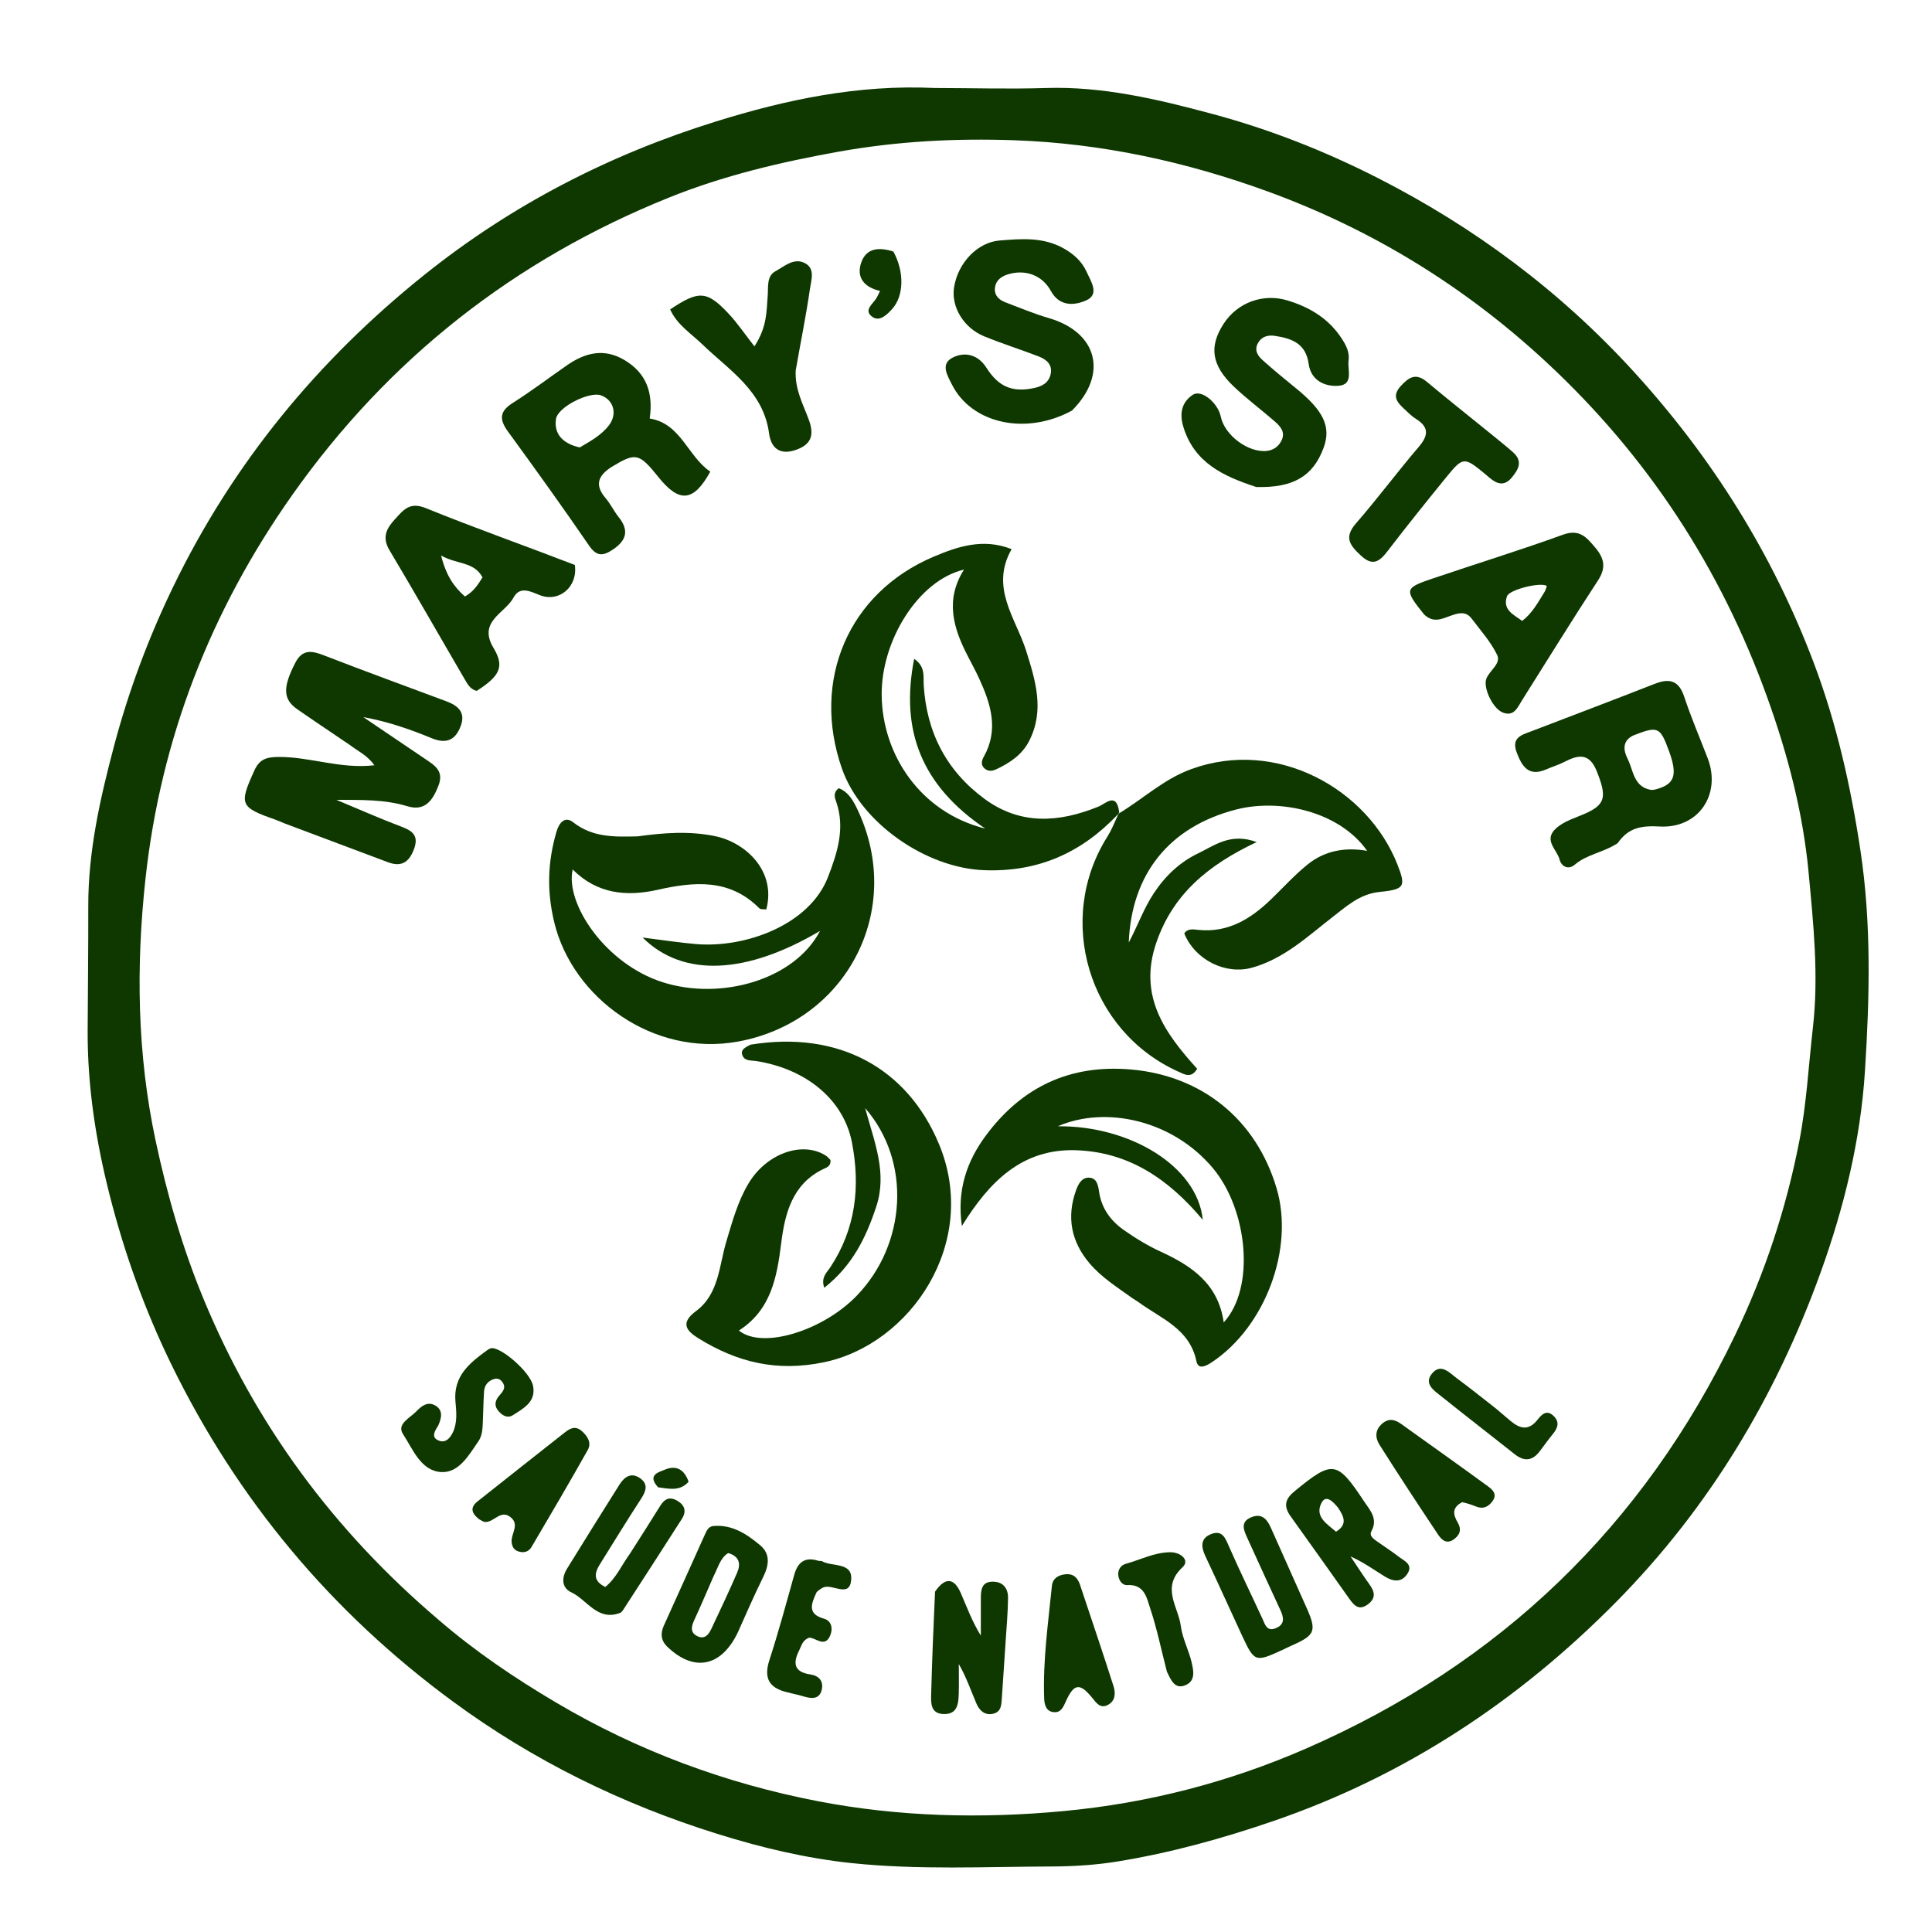 <svg version="1.1" id="Layer_1" xmlns="http://www.w3.org/2000/svg" xmlns:xlink="http://www.w3.org/1999/xlink" x="0px" y="0px"
	 width="100%" viewBox="0 0 496 496" enable-background="new 0 0 496 496" xml:space="preserve">
<path fill="#0e3800" opacity="1" stroke="none" 
	d="
M239.999,22.591 
	C249.832,22.61 259.173,22.892 268.496,22.595 
	C283.149,22.129 297.194,25.48 311.118,29.211 
	C325.884,33.166 340.117,38.765 353.752,45.713 
	C378.618,58.383 400.652,74.816 419.5,95.488 
	C439.574,117.504 455.126,142.317 465.647,170.174 
	C471.505,185.686 475.117,201.739 477.611,218.22 
	C480.482,237.189 479.976,256.175 478.787,274.976 
	C477.674,292.557 473.445,309.956 467.378,326.753 
	C455.843,358.684 438.733,387.162 414.862,411.318 
	C389.827,436.652 360.786,455.897 326.88,467.522 
	C313.822,471.999 300.583,475.668 286.98,477.884 
	C281.418,478.791 275.713,479.161 270.072,479.179 
	C252.92,479.236 235.74,480.108 218.627,478.311 
	C206.873,477.078 195.388,474.317 184.146,470.805 
	C159.686,463.165 136.931,452.02 116.227,436.793 
	C85.046,413.861 60.963,385.085 43.976,350.26 
	C37.183,336.334 31.981,321.824 28.182,306.938 
	C24.664,293.158 22.44,279.061 22.504,264.621 
	C22.552,253.974 22.686,243.32 22.662,232.67 
	C22.63,218.604 25.679,205.09 29.259,191.585 
	C33.016,177.411 38.092,163.793 44.469,150.62 
	C59.822,118.905 81.594,92.437 109.087,70.448 
	C131.467,52.549 156.439,39.718 183.666,31.23 
	C201.802,25.577 220.299,21.66 239.999,22.591 
M112.623,415.874 
	C121.976,423.956 132.18,430.837 142.797,437.116 
	C163.699,449.478 186.257,457.841 209.958,462.415 
	C230.743,466.427 251.854,466.947 273.093,464.953 
	C294.817,462.913 315.582,457.524 335.404,448.861 
	C385.106,427.139 421.909,391.78 445.437,342.789 
	C453.068,326.9 458.559,310.319 461.929,292.985 
	C463.807,283.32 464.312,273.552 465.423,263.825 
	C466.955,250.424 465.547,237.143 464.317,223.971 
	C462.891,208.707 458.99,193.76 453.767,179.228 
	C441.781,145.874 422.946,117.066 396.965,92.954 
	C376.085,73.576 352.258,58.926 325.511,49.171 
	C304.52,41.514 282.828,36.8 260.464,36.009 
	C245.348,35.474 230.315,36.248 215.285,38.945 
	C200.364,41.622 185.719,45.092 171.731,50.728 
	C132.139,66.681 99.805,92.019 75.112,126.962 
	C54.1,156.695 41.233,189.688 37.328,225.796 
	C34.913,248.132 35.194,270.55 39.947,292.829 
	C42.931,306.816 46.841,320.395 52.289,333.557 
	C65.583,365.676 85.609,392.901 112.623,415.874 
z"/>
<path fill="#0e3800" opacity="1" stroke="none" 
	d="
M163.765,214.712 
	C170.647,213.762 176.983,213.326 183.503,214.646 
	C191.471,216.259 199.335,223.656 196.731,233.475 
	C196.144,233.393 195.293,233.538 194.943,233.186 
	C187.328,225.513 178.239,226.324 168.835,228.439 
	C160.808,230.244 153.273,229.487 147.023,223.216 
	C145.04,231.929 155.4,247.497 170.156,252.176 
	C185.18,256.94 204.024,251.492 210.52,238.995 
	C191.734,250.114 175.426,251.064 164.968,240.691 
	C170.182,241.339 174.426,242.015 178.696,242.37 
	C191.556,243.438 207.88,237.329 212.557,225.192 
	C214.963,218.948 217.029,212.632 214.682,205.839 
	C214.313,204.769 213.794,203.613 215.294,202.347 
	C217.825,203.292 219.093,205.613 220.191,207.939 
	C232.308,233.611 217.366,262.289 189.48,267.397 
	C167.673,271.392 147.016,256.161 142.317,236.889 
	C140.329,228.734 140.604,221.219 142.882,213.469 
	C143.514,211.319 144.983,209.396 147.163,211.112 
	C152.069,214.974 157.625,214.889 163.765,214.712 
z"/>
<path fill="#0e3800" opacity="1" stroke="none" 
	d="
M287.229,208.847 
	C293.452,205.114 298.72,200.042 305.808,197.458 
	C327.917,189.4 351.123,202.657 358.715,221.834 
	C361.044,227.718 360.589,228.328 354.064,229.002 
	C349.113,229.513 345.627,232.695 341.959,235.551 
	C335.547,240.543 329.573,246.169 321.406,248.438 
	C314.675,250.308 306.829,246.486 304.036,239.642 
	C304.955,238.258 306.419,238.61 307.652,238.734 
	C315.316,239.502 321.102,235.907 326.309,230.891 
	C329.427,227.888 332.346,224.64 335.703,221.934 
	C340.006,218.466 345.176,217.412 350.996,218.441 
	C343.814,208.271 328.537,204.937 317.324,207.833 
	C300.031,212.299 290.481,224.518 289.784,241.968 
	C292.03,237.792 293.598,233.266 296.243,229.28 
	C299.19,224.84 302.906,221.319 307.636,219.061 
	C311.834,217.057 315.908,213.705 322.62,216.182 
	C310.114,222.102 301.157,229.545 296.873,241.966 
	C292.135,255.706 299.044,265.211 307.349,274.391 
	C305.828,276.931 304.127,275.852 302.477,275.106 
	C279.445,264.701 270.848,236.068 284.321,214.751 
	C285.288,213.222 285.973,211.515 286.917,209.455 
	C287.044,209.019 287.229,208.847 287.229,208.847 
z"/>
<path fill="#0e3800" opacity="1" stroke="none" 
	d="
M192.653,268.201 
	C215.309,264.495 232.922,274.207 241.051,293.681 
	C251.592,318.934 233.822,345.115 211.513,349.736 
	C199.421,352.24 189.289,349.749 179.364,343.62 
	C176.136,341.627 174.592,339.63 178.706,336.579 
	C184.588,332.215 184.604,324.946 186.472,318.721 
	C188.006,313.607 189.396,308.485 192.13,303.883 
	C196.718,296.159 205.891,292.863 211.953,296.635 
	C212.486,296.967 212.891,297.506 213.213,297.813 
	C213.349,299.423 212.223,299.719 211.389,300.12 
	C203.379,303.972 201.503,311.58 200.555,319.177 
	C199.451,328.025 197.909,336.311 189.703,341.585 
	C195.662,346.471 211.202,341.712 219.957,332.64 
	C232.709,319.427 234.063,298.225 222.105,284.475 
	C224.554,293.476 227.807,301.136 224.963,309.762 
	C222.297,317.849 218.773,324.961 211.613,330.611 
	C210.691,327.946 212.269,326.703 213.171,325.338 
	C219.707,315.444 220.914,304.594 218.71,293.26 
	C216.587,282.348 206.985,274.385 194.062,272.391 
	C192.78,272.193 191.218,272.476 190.609,270.952 
	C190.026,269.491 191.276,268.934 192.653,268.201 
z"/>
<path fill="#0e3800" opacity="1" stroke="none" 
	d="
M286.957,209.111 
	C277.56,219.017 266.433,223.934 252.62,223.402 
	C237.74,222.829 221.037,211.342 216.135,197.284 
	C208.242,174.646 217.828,152.155 239.721,142.908 
	C245.83,140.328 252.384,138.088 259.711,140.979 
	C254.079,150.897 260.811,158.702 263.446,167.09 
	C265.861,174.78 268.206,182.323 264.252,190.156 
	C262.432,193.762 259.26,195.863 255.735,197.513 
	C254.6,198.044 253.42,198.069 252.53,197.046 
	C251.761,196.161 252.08,195.15 252.58,194.255 
	C256.431,187.354 254.404,180.794 251.425,174.304 
	C250.522,172.339 249.493,170.432 248.495,168.513 
	C244.767,161.339 242.534,154.07 247.484,146.233 
	C235.768,148.997 226.205,164.457 226.352,178.481 
	C226.513,193.771 236.315,208.582 252.945,212.727 
	C236.699,201.737 231.031,187.671 234.695,169.141 
	C237.647,171.192 237.014,173.65 237.138,175.776 
	C237.851,187.949 242.937,197.862 252.745,205.085 
	C261.986,211.892 271.908,211.189 282.036,207.065 
	C283.843,206.329 286.677,203.216 287.327,208.546 
	C287.229,208.847 287.044,209.019 286.957,209.111 
z"/>
<path fill="#0e3800" opacity="1" stroke="none" 
	d="
M290.756,333.308 
	C286.678,330.385 282.72,327.887 279.67,324.272 
	C274.983,318.718 273.809,312.473 276.222,305.654 
	C276.749,304.163 277.633,302.279 279.555,302.337 
	C281.655,302.4 281.931,304.391 282.178,306.04 
	C282.812,310.269 285.183,313.441 288.52,315.788 
	C291.5,317.882 294.663,319.811 297.969,321.326 
	C305.946,324.984 312.76,329.592 314.165,339.496 
	C322.342,330.616 320.32,310.488 311.327,299.826 
	C300.901,287.464 283.771,283.851 271.568,289.147 
	C290.086,288.96 307.44,299.431 308.792,313.176 
	C299.763,302.382 289.544,295.804 276.418,295.304 
	C262.365,294.769 253.912,303.481 246.945,314.746 
	C245.608,305.524 248.236,298.047 253.166,291.435 
	C262.399,279.052 274.659,273.218 290.318,274.565 
	C308.516,276.13 322.505,287.356 327.754,305.128 
	C332.304,320.532 324.866,340.531 311.205,349.664 
	C309.753,350.634 307.643,351.811 307.162,349.488 
	C305.428,341.104 298.087,338.542 292.314,334.316 
	C291.912,334.022 291.471,333.782 290.756,333.308 
z"/>
<path fill="#0e3800" opacity="1" stroke="none" 
	d="
M89.774,191.229 
	C85.08,188.026 80.631,185.096 76.267,182.043 
	C72.595,179.473 72.596,176.395 75.818,170.143 
	C77.702,166.488 80.213,167.099 83.356,168.321 
	C93.712,172.347 104.158,176.139 114.565,180.035 
	C117.511,181.138 119.626,182.798 118.28,186.39 
	C116.911,190.046 114.571,191.064 110.807,189.509 
	C105.209,187.197 99.471,185.223 93.276,184.106 
	C98.601,187.709 103.921,191.32 109.254,194.911 
	C111.659,196.532 114.005,197.974 112.575,201.672 
	C111.099,205.491 109.106,208.361 104.574,206.981 
	C98.659,205.18 92.577,205.389 86.353,205.34 
	C91.96,207.674 97.516,210.143 103.194,212.288 
	C106.236,213.437 107.536,214.796 106.202,218.203 
	C104.89,221.556 102.871,222.578 99.616,221.363 
	C90.759,218.058 81.912,214.725 73.064,211.396 
	C72.287,211.104 71.542,210.723 70.76,210.45 
	C61.578,207.25 61.322,206.553 65.315,197.785 
	C66.603,194.957 68.311,194.355 71.514,194.331 
	C79.602,194.271 87.397,197.488 96.113,196.463 
	C94.296,193.899 91.973,192.909 89.774,191.229 
z"/>
<path fill="#0e3800" opacity="1" stroke="none" 
	d="
M156.994,119.891 
	C153.358,122.207 152.732,124.668 155.442,127.84 
	C156.731,129.349 157.594,131.216 158.84,132.768 
	C161.563,136.159 160.827,138.745 157.372,141.065 
	C154.914,142.715 153.233,142.992 151.245,140.092 
	C144.471,130.21 137.47,120.48 130.414,110.794 
	C128.205,107.76 128.149,105.666 131.569,103.494 
	C136.34,100.463 140.867,97.048 145.51,93.812 
	C150.205,90.54 155.084,89.286 160.377,92.472 
	C165.881,95.786 167.762,100.72 166.797,107.446 
	C174.817,108.719 176.524,117.138 182.353,121.081 
	C178.086,128.847 174.426,129.191 169.074,122.53 
	C164.062,116.291 163.24,116.091 156.994,119.891 
M148.844,114.867 
	C151.564,113.259 154.382,111.749 156.344,109.176 
	C158.569,106.257 157.537,102.639 154.242,101.479 
	C151.361,100.464 143.197,104.414 142.732,107.604 
	C142.17,111.454 144.568,113.939 148.844,114.867 
z"/>
<path fill="#0e3800" opacity="1" stroke="none" 
	d="
M415.317,216.451 
	C411.682,218.872 407.469,219.285 404.341,221.949 
	C402.496,223.521 400.795,222.278 400.406,220.72 
	C399.762,218.136 396.149,215.711 399.442,212.703 
	C401.575,210.754 404.37,210.025 406.944,208.876 
	C412.225,206.521 412.545,204.522 409.917,197.961 
	C408.027,193.243 405.19,193.742 401.633,195.596 
	C400.167,196.36 398.547,196.822 397.029,197.494 
	C392.504,199.499 390.755,196.846 389.374,193.162 
	C387.91,189.256 390.797,188.644 393.256,187.696 
	C403.754,183.65 414.289,179.701 424.756,175.579 
	C428.594,174.068 430.991,174.648 432.399,178.9 
	C434.164,184.227 436.383,189.404 438.404,194.646 
	C441.972,203.9 436.078,212.716 426.156,212.189 
	C421.699,211.952 418.151,212.303 415.317,216.451 
M419.314,188.811 
	C416.427,190.195 416.774,192.67 417.838,194.766 
	C419.336,197.717 419.357,201.93 423.709,202.759 
	C424.462,202.903 425.352,202.599 426.121,202.335 
	C430.017,200.997 430.597,198.595 428.475,192.81 
	C426.19,186.584 425.685,186.325 419.314,188.811 
z"/>
<path fill="#0e3800" opacity="1" stroke="none" 
	d="
M322.497,125.024 
	C314.007,122.239 306.651,118.806 303.82,109.658 
	C302.711,106.077 303.423,103.212 306.228,101.355 
	C308.452,99.882 312.687,103.439 313.41,106.964 
	C314.396,111.768 320.532,116.317 325.265,115.757 
	C327.093,115.541 328.393,114.483 329.09,112.902 
	C330.003,110.834 328.622,109.377 327.24,108.169 
	C323.735,105.106 319.965,102.329 316.618,99.109 
	C311.006,93.711 310.388,88.949 314.102,83.176 
	C317.706,77.576 324.378,75.253 330.552,77.139 
	C336.324,78.901 341.135,81.807 344.494,86.966 
	C345.631,88.712 346.496,90.47 346.217,92.541 
	C345.894,94.935 347.589,98.72 343.668,99.036 
	C340.103,99.322 336.548,97.656 335.976,93.435 
	C335.256,88.125 331.56,86.86 327.247,86.218 
	C325.527,85.962 323.896,86.382 322.953,88.086 
	C321.931,89.934 322.912,91.36 324.182,92.493 
	C326.914,94.927 329.729,97.273 332.577,99.571 
	C339.831,105.421 341.806,109.583 339.798,114.993 
	C337.102,122.257 332.011,125.299 322.497,125.024 
z"/>
<path fill="#0e3800" opacity="1" stroke="none" 
	d="
M275.207,105.403 
	C263.326,111.882 249.435,108.728 244.405,98.754 
	C243.185,96.334 241.375,93.433 244.579,91.803 
	C247.661,90.235 251.081,91.003 253.217,94.368 
	C256.33,99.272 259.85,100.806 265.446,99.63 
	C267.5,99.198 269.274,98.284 269.737,96.014 
	C270.242,93.535 268.594,92.262 266.655,91.51 
	C262.029,89.715 257.278,88.236 252.691,86.354 
	C247.339,84.16 244.14,78.714 244.938,73.738 
	C245.943,67.471 250.938,62.211 256.621,61.744 
	C262.248,61.282 267.901,60.822 273.152,63.814 
	C275.704,65.268 277.76,67.121 278.962,69.788 
	C280.081,72.27 282.367,75.554 278.861,77.116 
	C276.026,78.379 272.079,78.874 269.803,74.716 
	C267.537,70.577 263.152,69.062 258.693,70.456 
	C257.013,70.981 255.669,71.995 255.438,73.848 
	C255.193,75.81 256.446,76.973 258.101,77.609 
	C261.809,79.034 265.498,80.56 269.303,81.674 
	C281.72,85.307 284.594,96.026 275.207,105.403 
z"/>
<path fill="#0e3800" opacity="1" stroke="none" 
	d="
M147.574,145.033 
	C148.392,150.595 143.641,154.573 138.901,152.905 
	C136.532,152.071 133.582,150.17 131.83,153.429 
	C129.655,157.476 122.604,159.515 126.696,166.337 
	C129.573,171.132 128.371,173.527 122.388,177.368 
	C120.936,177.056 120.183,175.897 119.526,174.772 
	C113.003,163.6 106.608,152.354 99.983,141.244 
	C98,137.92 99.236,135.636 101.412,133.276 
	C103.539,130.969 105.143,128.753 109.276,130.434 
	C121.828,135.537 134.622,140.042 147.574,145.033 
M123.875,148.23 
	C121.703,144.146 117.399,144.967 113.24,142.616 
	C114.514,147.713 116.523,150.646 119.36,153.136 
	C121.384,151.997 122.545,150.412 123.875,148.23 
z"/>
<path fill="#0e3800" opacity="1" stroke="none" 
	d="
M365.562,157.695 
	C360.48,151.334 360.531,150.986 367.821,148.515 
	C378.96,144.74 390.209,141.274 401.264,137.272 
	C405.498,135.738 407.287,137.908 409.547,140.586 
	C411.909,143.386 412.373,145.773 410.229,149.048 
	C403.578,159.209 397.207,169.554 390.724,179.825 
	C389.591,181.619 388.731,184.016 385.875,182.954 
	C383.241,181.974 380.696,176.551 381.593,174.232 
	C382.416,172.104 385.439,170.376 384.358,168.137 
	C382.724,164.753 380.092,161.839 377.796,158.791 
	C376.265,156.758 374.25,157.43 372.329,158.115 
	C370.131,158.899 367.95,160.036 365.562,157.695 
M396.671,151.727 
	C396.815,151.273 397.184,150.493 397.07,150.415 
	C395.601,149.408 387.496,151.306 386.88,153.1 
	C385.686,156.581 388.592,157.782 390.788,159.407 
	C393.423,157.379 394.788,154.749 396.671,151.727 
z"/>
<path fill="#0e3800" opacity="1" stroke="none" 
	d="
M204.284,95.109 
	C204.023,100.033 206.24,103.867 207.692,107.887 
	C209.076,111.718 208.29,114.177 204.189,115.544 
	C199.987,116.945 197.917,114.799 197.445,111.28 
	C195.983,100.36 187.24,95.099 180.302,88.4 
	C177.381,85.581 173.787,83.348 172.051,79.437 
	C179.407,74.502 181.498,74.601 187.065,80.543 
	C189.324,82.954 191.189,85.734 193.687,88.926 
	C197.014,83.786 196.76,79.826 197.086,75.971 
	C197.277,73.716 196.753,70.885 199.095,69.624 
	C201.32,68.426 203.684,66.185 206.438,67.451 
	C209.424,68.823 208.253,71.931 207.933,74.167 
	C206.951,81.039 205.538,87.849 204.284,95.109 
z"/>
<path fill="#0e3800" opacity="1" stroke="none" 
	d="
M383.232,111.774 
	C385.171,113.376 386.877,114.706 388.481,116.15 
	C391.033,118.447 389.824,120.562 388.074,122.647 
	C386.203,124.877 384.347,124.276 382.461,122.707 
	C381.949,122.281 381.453,121.836 380.938,121.414 
	C375.948,117.326 375.537,117.309 371.447,122.335 
	C366.302,128.656 361.19,135.009 356.234,141.478 
	C354.186,144.15 352.448,145.469 349.431,142.675 
	C346.701,140.146 344.892,138.078 348.081,134.413 
	C353.646,128.016 358.712,121.187 364.223,114.741 
	C366.727,111.813 366.933,109.683 363.513,107.541 
	C362.397,106.842 361.445,105.865 360.471,104.958 
	C358.651,103.262 357.283,101.664 359.606,99.116 
	C361.706,96.813 363.503,95.682 366.3,98.014 
	C371.794,102.595 377.396,107.048 383.232,111.774 
z"/>
<path fill="#0e3800" opacity="1" stroke="none" 
	d="
M240.05,408.623 
	C242.807,404.638 245.034,405.247 246.672,409.01 
	C248.241,412.618 249.581,416.325 251.807,419.903 
	C251.807,416.687 251.799,413.471 251.81,410.255 
	C251.817,408.14 252.042,406.073 254.835,406.06 
	C257.515,406.047 258.818,407.773 258.793,410.215 
	C258.754,414.027 258.404,417.837 258.16,421.646 
	C257.853,426.449 257.523,431.25 257.197,436.052 
	C257.083,437.731 257.034,439.524 254.925,439.977 
	C252.722,440.451 251.398,439.044 250.66,437.31 
	C249.245,433.984 248.08,430.552 246.154,427.216 
	C246.154,429.764 246.213,432.314 246.137,434.859 
	C246.059,437.454 245.791,440.144 242.264,440.043 
	C238.88,439.946 238.996,437.234 239.058,434.921 
	C239.288,426.29 239.631,417.662 240.05,408.623 
z"/>
<path fill="#0e3800" opacity="1" stroke="none" 
	d="
M331.426,389.402 
	C329.31,386.551 330.058,384.713 332.418,382.783 
	C342.151,374.825 343.228,374.924 350.205,385.453 
	C351.725,387.747 353.836,389.87 352.079,393.115 
	C351.414,394.343 352.751,395.175 353.707,395.851 
	C355.472,397.099 357.301,398.263 359.005,399.589 
	C360.472,400.731 363.001,401.632 361.213,404.191 
	C359.636,406.449 357.424,405.934 355.452,404.698 
	C352.653,402.945 349.956,401.029 346.723,399.579 
	C348.328,401.967 349.876,404.396 351.556,406.729 
	C352.9,408.595 353.337,410.255 351.212,411.854 
	C348.917,413.58 347.669,412.238 346.384,410.413 
	C341.506,403.484 336.561,396.603 331.426,389.402 
M343.481,387.027 
	C342.288,385.597 340.42,383.525 339.233,385.897 
	C337.467,389.423 340.756,391.276 343.002,393.235 
	C345.871,391.454 345.201,389.533 343.481,387.027 
z"/>
<path fill="#0e3800" opacity="1" stroke="none" 
	d="
M189.362,419.217 
	C185.066,428.032 178.062,429.267 171.308,422.756 
	C169.627,421.135 169.535,419.312 170.444,417.299 
	C173.924,409.597 177.41,401.898 180.866,394.185 
	C181.357,393.09 181.84,391.892 183.134,391.773 
	C187.971,391.331 191.745,393.864 195.169,396.724 
	C197.864,398.976 197.395,401.913 195.919,404.898 
	C193.649,409.49 191.612,414.198 189.362,419.217 
M183.198,404.662 
	C181.541,408.443 179.935,412.247 178.204,415.994 
	C177.4,417.734 177.201,419.273 179.207,420.128 
	C181.029,420.905 181.982,419.527 182.634,418.148 
	C184.893,413.372 187.145,408.59 189.249,403.745 
	C190.234,401.476 189.82,399.541 186.946,398.716 
	C184.953,399.951 184.476,402.13 183.198,404.662 
z"/>
<path fill="#0e3800" opacity="1" stroke="none" 
	d="
M335.118,412.057 
	C338.177,418.724 337.798,419.74 331.496,422.509 
	C330.735,422.843 329.998,423.232 329.243,423.579 
	C322.246,426.794 322.054,426.745 318.842,419.845 
	C315.695,413.086 312.658,406.276 309.464,399.539 
	C308.283,397.046 308.168,394.873 311.031,393.805 
	C313.831,392.761 314.59,394.906 315.533,397.062 
	C318.258,403.292 321.262,409.4 324.105,415.579 
	C324.812,417.115 325.233,418.947 327.561,417.99 
	C329.896,417.031 329.595,415.288 328.75,413.448 
	C325.911,407.27 323.041,401.106 320.248,394.906 
	C319.356,392.928 318.254,390.715 321.288,389.504 
	C323.917,388.455 325.266,389.967 326.252,392.19 
	C329.14,398.703 332.079,405.193 335.118,412.057 
z"/>
<path fill="#0e3800" opacity="1" stroke="none" 
	d="
M161.78,398.787 
	C164.481,394.563 166.983,390.64 169.436,386.686 
	C170.562,384.872 171.829,384.056 173.937,385.327 
	C175.961,386.547 176.206,388.135 175.057,389.938 
	C170.054,397.784 164.983,405.587 159.925,413.398 
	C159.75,413.668 159.493,413.961 159.208,414.07 
	C153.387,416.294 150.75,410.711 146.648,408.781 
	C144.146,407.604 144.159,405.018 145.571,402.729 
	C150.022,395.518 154.508,388.329 159.022,381.157 
	C160.316,379.102 162.119,377.885 164.411,379.562 
	C166.476,381.072 165.839,382.851 164.586,384.774 
	C160.96,390.336 157.497,396.005 153.981,401.64 
	C152.572,403.898 152.275,405.925 155.398,407.412 
	C158.212,405.136 159.557,401.849 161.78,398.787 
z"/>
<path fill="#0e3800" opacity="1" stroke="none" 
	d="
M112.521,365.953 
	C111.457,367.602 110.642,369.122 112.767,369.884 
	C114.487,370.501 115.605,369.089 116.253,367.743 
	C117.45,365.255 117.175,362.461 116.933,359.883 
	C116.316,353.286 120.546,349.929 125.071,346.637 
	C125.336,346.444 125.633,346.263 125.943,346.164 
	C128.226,345.429 136.127,352.158 136.851,355.786 
	C137.671,359.899 134.378,361.59 131.62,363.349 
	C130.367,364.148 129.06,363.477 128.077,362.382 
	C126.868,361.036 126.97,359.755 128.103,358.388 
	C128.925,357.397 130.054,356.386 129.024,354.89 
	C128.519,354.157 127.818,353.746 126.89,354.022 
	C125.273,354.502 124.367,355.626 124.265,357.279 
	C124.111,359.767 124.071,362.262 123.968,364.754 
	C123.893,366.588 123.877,368.497 122.804,370.047 
	C120.356,373.583 117.822,378.164 113.289,377.921 
	C108.037,377.64 105.998,372.035 103.463,368.167 
	C101.766,365.577 105.275,364.026 106.9,362.327 
	C108.181,360.987 109.766,359.702 111.726,360.818 
	C113.696,361.941 113.473,363.809 112.521,365.953 
z"/>
<path fill="#0e3800" opacity="1" stroke="none" 
	d="
M277.506,407.571 
	C280.404,416.24 283.203,424.532 285.868,432.866 
	C286.437,434.646 286.39,436.658 284.43,437.697 
	C282.497,438.723 281.499,437.238 280.399,435.882 
	C277.239,431.986 275.727,432.194 273.661,436.727 
	C273.023,438.127 272.453,439.681 270.647,439.567 
	C268.488,439.431 268.118,437.564 268.061,435.908 
	C267.728,426.261 269.097,416.72 270.051,407.156 
	C270.244,405.223 271.682,404.353 273.506,404.162 
	C275.749,403.928 276.854,405.206 277.506,407.571 
z"/>
<path fill="#0e3800" opacity="1" stroke="none" 
	d="
M122.966,390.011 
	C120.857,388.319 120.741,386.91 122.69,385.377 
	C130.119,379.529 137.498,373.618 144.945,367.794 
	C146.241,366.78 147.663,365.879 149.388,367.413 
	C150.929,368.785 151.894,370.469 150.906,372.23 
	C146.201,380.615 141.32,388.902 136.441,397.188 
	C135.681,398.478 134.331,398.761 132.931,398.241 
	C131.9,397.858 131.464,397 131.356,395.92 
	C131.14,393.756 133.542,391.363 130.999,389.443 
	C128.487,387.546 126.836,390.793 124.604,390.743 
	C124.142,390.732 123.687,390.416 122.966,390.011 
z"/>
<path fill="#0e3800" opacity="1" stroke="none" 
	d="
M375.373,385.652 
	C372.608,387.104 373.127,388.974 374.223,390.847 
	C375.264,392.626 374.865,393.992 373.289,395.156 
	C371.357,396.584 370.067,395.284 369.151,393.909 
	C364.086,386.307 359.064,378.675 354.182,370.955 
	C353.093,369.233 352.888,367.207 354.794,365.532 
	C356.522,364.014 358.087,364.398 359.735,365.579 
	C367.154,370.901 374.605,376.18 381.98,381.563 
	C383.124,382.399 384.456,383.541 383.223,385.312 
	C382.158,386.842 380.782,387.511 378.923,386.761 
	C377.861,386.333 376.78,385.953 375.373,385.652 
z"/>
<path fill="#0e3800" opacity="1" stroke="none" 
	d="
M209.68,408.701 
	C208.222,411.799 207.227,414.359 211.533,415.559 
	C213.417,416.084 213.86,417.969 213.205,419.704 
	C211.833,423.335 209.242,420.246 207.662,420.456 
	C206.02,421.136 205.813,422.411 205.303,423.406 
	C203.679,426.58 203.441,429.208 208.031,429.873 
	C210.113,430.174 211.451,431.483 210.99,433.693 
	C210.495,436.071 208.712,436.204 206.695,435.62 
	C205.097,435.158 203.468,434.804 201.854,434.396 
	C197.425,433.276 196.049,430.772 197.509,426.26 
	C199.851,419.024 201.842,411.672 203.888,404.343 
	C204.81,401.04 206.65,399.612 210.076,400.695 
	C210.387,400.793 210.792,400.673 211.059,400.823 
	C213.693,402.307 218.923,400.964 218.521,405.613 
	C218.124,410.22 213.924,406.721 211.572,407.472 
	C210.968,407.665 210.434,408.075 209.68,408.701 
z"/>
<path fill="#0e3800" opacity="1" stroke="none" 
	d="
M299.576,429.158 
	C298.117,423.502 297.026,418.149 295.318,413.001 
	C294.423,410.303 293.863,406.68 289.408,406.94 
	C288.068,407.018 287.122,405.659 287.08,404.149 
	C287.043,402.824 287.883,401.792 288.99,401.487 
	C292.801,400.438 296.403,398.519 300.469,398.506 
	C303.133,398.498 305.535,400.555 303.608,402.339 
	C297.994,407.538 302.506,412.481 303.143,417.423 
	C303.556,420.631 305.211,423.66 305.944,426.853 
	C306.406,428.867 306.974,431.46 304.449,432.59 
	C301.708,433.816 300.684,431.509 299.576,429.158 
z"/>
<path fill="#0e3800" opacity="1" stroke="none" 
	d="
M384.214,361.745 
	C385.623,362.94 386.745,363.923 387.897,364.872 
	C390.258,366.819 392.458,367.347 394.695,364.525 
	C395.65,363.321 396.972,361.726 398.817,363.478 
	C400.551,365.124 399.873,366.7 398.572,368.274 
	C397.412,369.679 396.371,371.182 395.261,372.628 
	C393.375,375.084 391.284,375.253 388.858,373.327 
	C382.624,368.378 376.311,363.528 370.106,358.544 
	C368.239,357.045 365.373,355.273 367.697,352.554 
	C369.987,349.877 372.198,352.509 374.104,353.914 
	C377.44,356.371 380.668,358.975 384.214,361.745 
z"/>
<path fill="#0e3800" opacity="1" stroke="none" 
	d="
M229.355,64.581 
	C232.248,69.88 232.03,75.993 229.068,79.296 
	C227.73,80.788 225.849,82.64 224.027,81.394 
	C221.504,79.667 224.146,78.035 225.052,76.463 
	C225.293,76.045 225.486,75.599 225.936,74.693 
	C221.908,73.777 219.699,71.244 221.154,67.262 
	C222.469,63.66 225.688,63.405 229.355,64.581 
z"/>
<path fill="#0e3800" opacity="1" stroke="none" 
	d="
M168.956,381.836 
	C166.02,378.636 169.198,377.925 170.774,377.271 
	C173.709,376.054 175.766,377.392 176.777,380.409 
	C174.539,382.904 171.876,382.22 168.956,381.836 
z"/>
</svg>